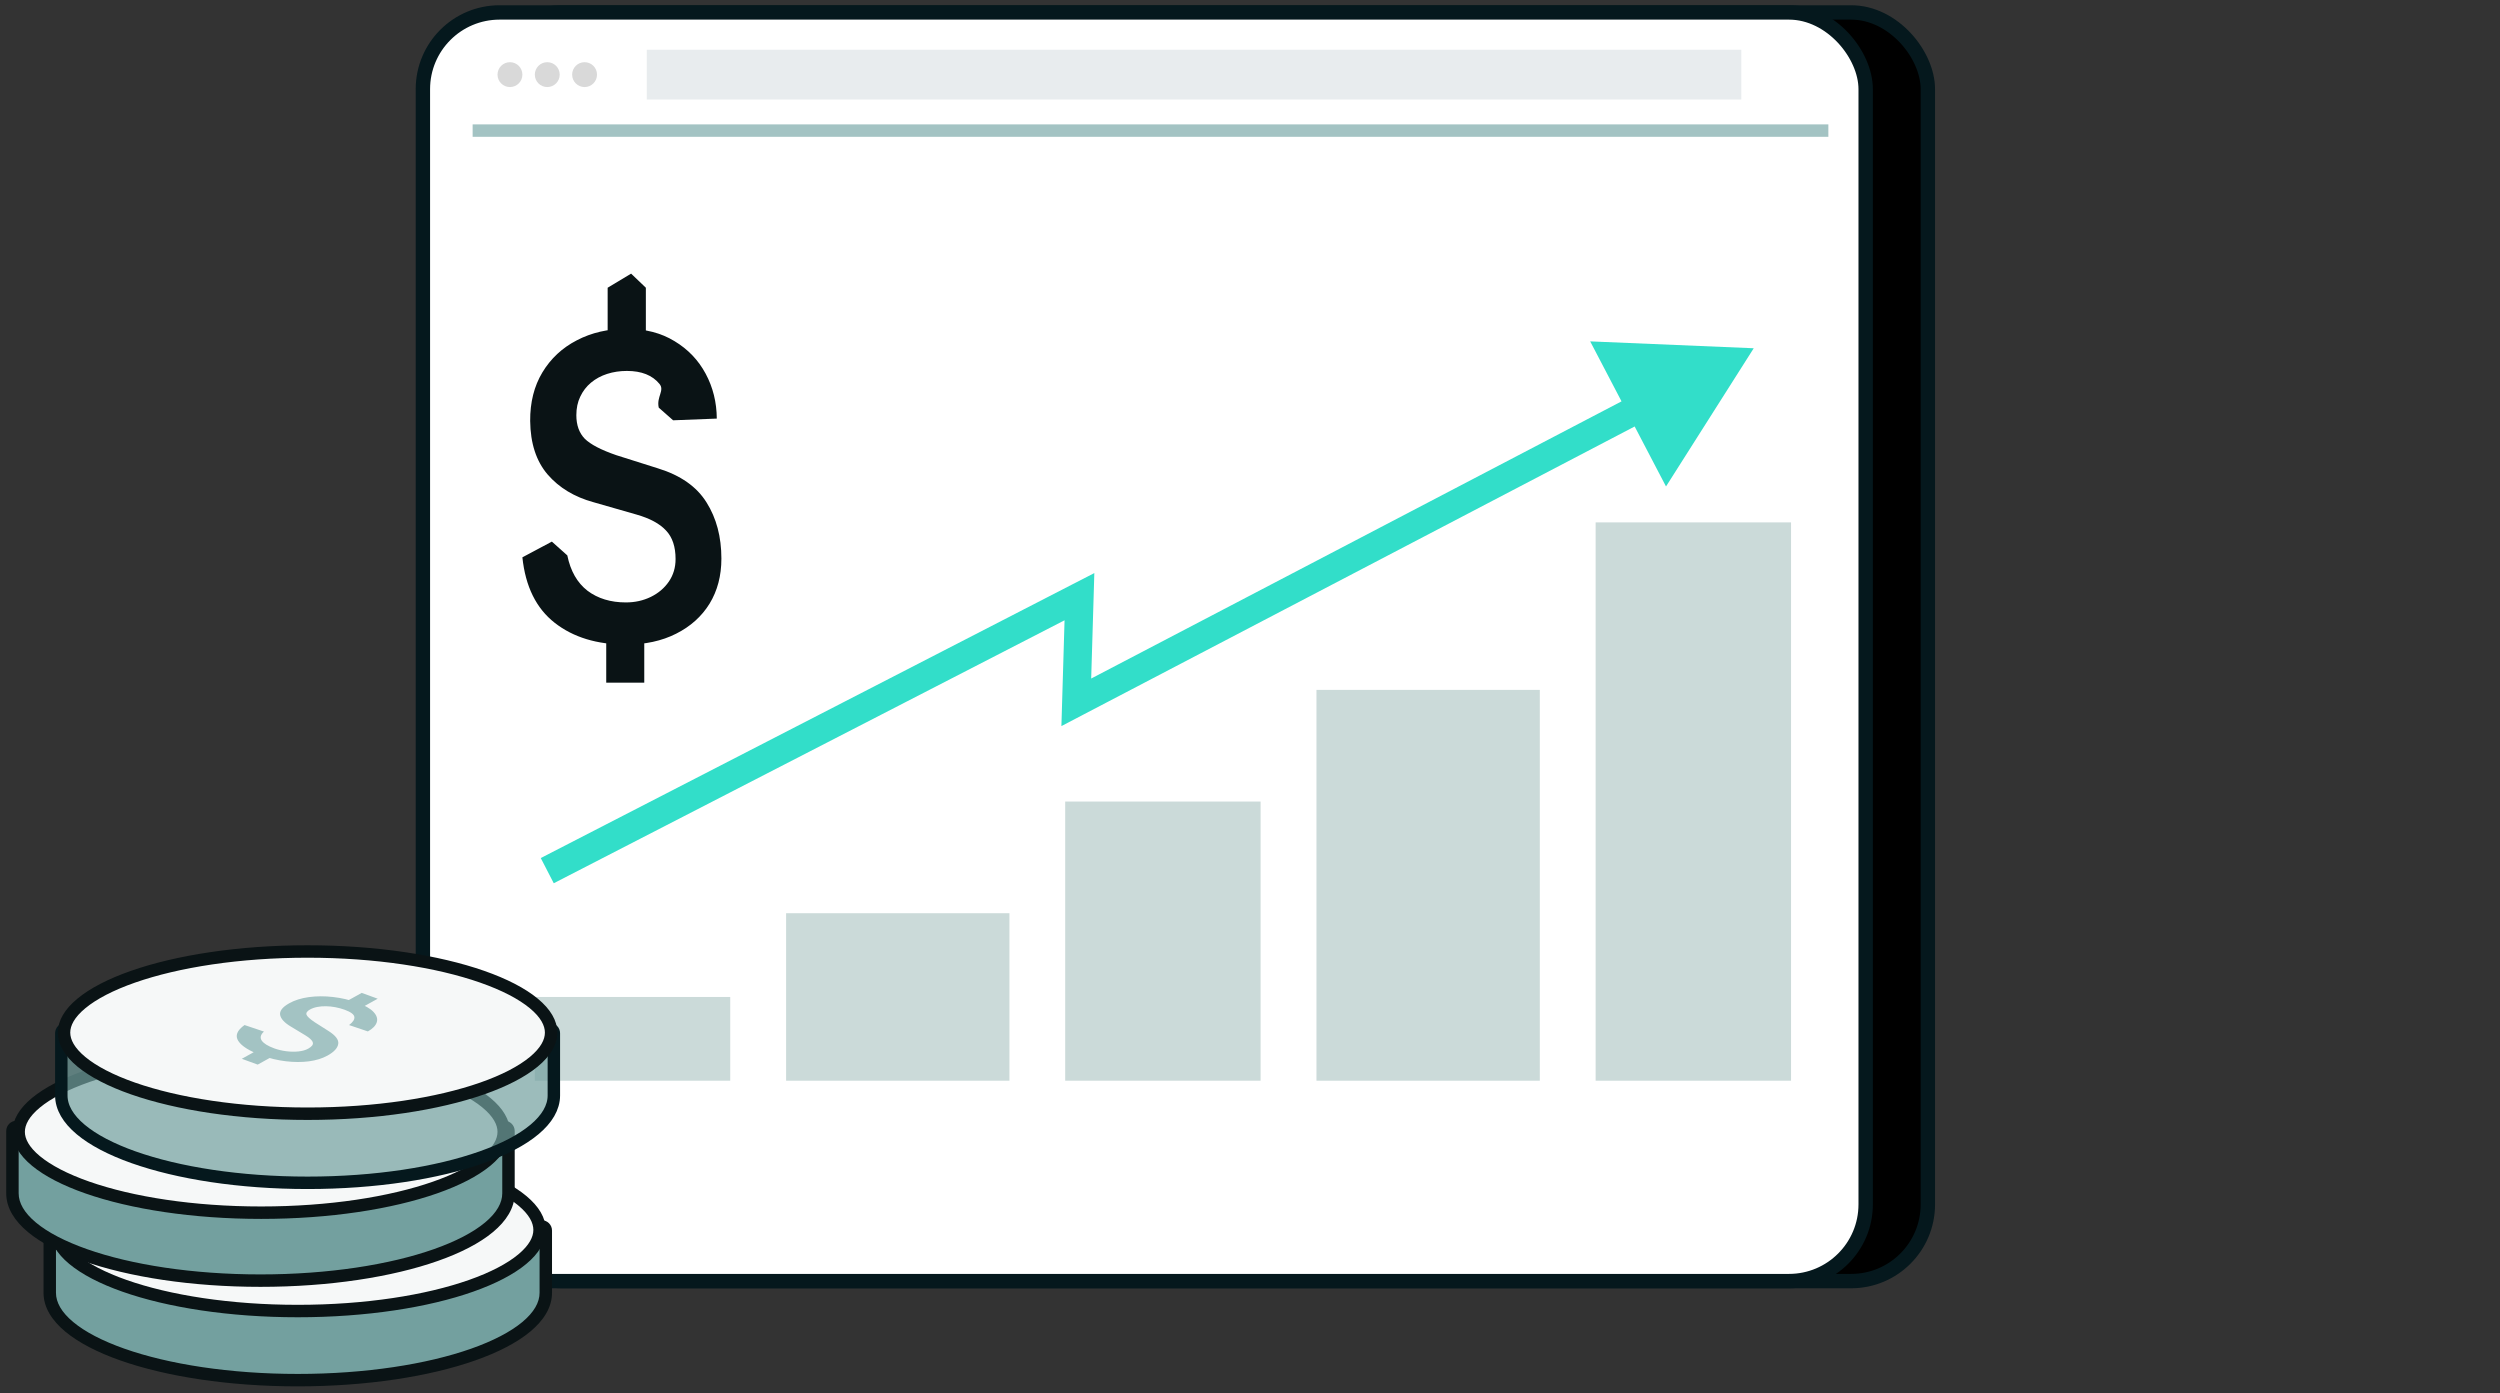 <svg xmlns="http://www.w3.org/2000/svg" fill="none" viewBox="0 0 201 112" height="112" width="201">
<rect x="0" y="0" width="201" height="112" fill="#333333" stroke="none"/>
<rect stroke-width="1.156" stroke="#05181D" fill="black" rx="6.167" height="102" width="116" y="1" x="39"></rect>
<rect stroke-width="1.156" stroke="#05181D" fill="white" rx="6.167" height="102" width="116" y="1" x="34"></rect>
<path fill="#32DEC9" d="M86.787 47.973L87.927 48.007L87.984 46.075L86.266 46.959L86.787 47.973ZM86.534 56.466L85.395 56.432L85.337 58.378L87.062 57.476L86.534 56.466ZM141 28L127.851 27.447L133.947 39.111L141 28ZM44.522 71.013L87.309 48.986L86.266 46.959L43.478 68.987L44.522 71.013ZM85.648 47.939L85.395 56.432L87.673 56.5L87.927 48.007L85.648 47.939ZM87.062 57.476L132.437 33.761L131.381 31.741L86.006 55.456L87.062 57.476Z"></path>
<path fill="#0A1315" d="M50.334 51.823C48.002 51.823 46.091 51.241 44.603 50.078C43.114 48.914 42.246 47.158 42 44.809L44.37 43.545L45.612 44.655C45.868 45.909 46.409 46.856 47.234 47.495C48.068 48.122 49.097 48.435 50.32 48.435C51.05 48.435 51.718 48.287 52.325 47.991C52.932 47.694 53.416 47.284 53.776 46.759C54.136 46.234 54.316 45.63 54.316 44.946C54.316 43.953 54.06 43.189 53.548 42.653C53.046 42.106 52.254 41.678 51.173 41.37L47.717 40.378C46.181 39.956 44.953 39.215 44.034 38.154C43.114 37.082 42.645 35.645 42.626 33.843C42.616 32.349 42.943 31.049 43.607 29.943C44.28 28.825 45.205 27.964 46.38 27.359C47.556 26.744 48.888 26.436 50.377 26.436C51.865 26.436 53.15 26.766 54.231 27.428C55.312 28.078 56.146 28.95 56.734 30.045C57.322 31.14 57.621 32.343 57.63 33.655L54.117 33.792L52.963 32.773C52.767 31.902 53.46 31.393 53.022 30.866C52.453 30.171 51.581 29.823 50.405 29.823C49.836 29.823 49.306 29.903 48.812 30.062C48.319 30.222 47.888 30.456 47.518 30.764C47.148 31.072 46.859 31.448 46.651 31.893C46.442 32.326 46.338 32.822 46.338 33.381C46.338 34.179 46.565 34.812 47.02 35.28C47.485 35.736 48.329 36.175 49.552 36.597L52.908 37.658C54.719 38.217 56.018 39.129 56.805 40.395C57.602 41.661 58 43.166 58 44.911C58 46.291 57.682 47.5 57.047 48.538C56.412 49.565 55.516 50.369 54.359 50.95C53.212 51.532 51.87 51.823 50.334 51.823ZM48.855 23.134L50.741 22L51.927 23.134L51.927 27.565L48.855 27.565L48.855 23.134ZM48.741 50.454L51.799 50.454V54.885L48.741 54.885V50.454Z"></path>
<rect fill="#CBDAD9" height="6.733" width="15.711" y="80.156" x="43"></rect>
<rect fill="#CBDAD9" height="13.467" width="17.956" y="73.422" x="63.203"></rect>
<rect fill="#CBDAD9" height="22.444" width="15.711" y="64.444" x="85.641"></rect>
<rect fill="#CBDAD9" height="31.422" width="17.956" y="55.467" x="105.844"></rect>
<rect fill="#CBDAD9" height="44.889" width="15.711" y="42" x="128.289"></rect>
<path fill="#73A09F" d="M23.941 110.964C34.954 110.964 43.882 107.82 43.882 103.942C43.882 103.93 43.881 103.919 43.881 103.907C43.881 103.903 43.882 103.898 43.882 103.894V98.935C43.882 98.753 43.734 98.606 43.552 98.606H36.901C33.416 97.555 28.889 96.921 23.941 96.921C18.993 96.921 14.466 97.555 10.98 98.606H4.329C4.147 98.606 4 98.753 4 98.935V103.894C4 103.898 4 103.903 4 103.907C4 103.919 4 103.93 4 103.942C4 107.82 12.928 110.964 23.941 110.964Z" clip-rule="evenodd" fill-rule="evenodd"></path>
<path fill="#0A1315" d="M43.881 103.907L43.382 103.888L43.381 103.901L43.381 103.914L43.881 103.907ZM36.901 98.606L36.757 99.085L36.828 99.106H36.901V98.606ZM10.98 98.606V99.106H11.054L11.125 99.085L10.98 98.606ZM4 103.907L4.5 103.914L4.5 103.901L4.5 103.888L4 103.907ZM43.382 103.942C43.382 104.704 42.944 105.501 41.995 106.291C41.048 107.079 39.648 107.811 37.875 108.435C34.333 109.683 29.406 110.464 23.941 110.464V111.464C29.488 111.464 34.532 110.673 38.207 109.379C40.042 108.733 41.563 107.952 42.634 107.06C43.703 106.17 44.382 105.119 44.382 103.942H43.382ZM43.381 103.914C43.381 103.923 43.382 103.933 43.382 103.942H44.382C44.382 103.928 44.381 103.914 44.381 103.9L43.381 103.914ZM44.381 103.926C44.381 103.916 44.382 103.905 44.382 103.894H43.382C43.382 103.892 43.382 103.89 43.382 103.888L44.381 103.926ZM44.382 103.894V98.935H43.382V103.894H44.382ZM44.382 98.935C44.382 98.477 44.01 98.106 43.552 98.106V99.106C43.458 99.106 43.382 99.029 43.382 98.935H44.382ZM43.552 98.106H36.901V99.106H43.552V98.106ZM23.941 97.421C28.85 97.421 33.327 98.051 36.757 99.085L37.045 98.127C33.504 97.06 28.927 96.421 23.941 96.421V97.421ZM11.125 99.085C14.554 98.051 19.032 97.421 23.941 97.421V96.421C18.954 96.421 14.377 97.06 10.836 98.127L11.125 99.085ZM10.98 98.106H4.329V99.106H10.98V98.106ZM4.329 98.106C3.871 98.106 3.5 98.477 3.5 98.935H4.5C4.5 99.029 4.423 99.106 4.329 99.106V98.106ZM3.5 98.935V103.894H4.5V98.935H3.5ZM3.5 103.894C3.5 103.905 3.5 103.915 3.501 103.926L4.5 103.888C4.5 103.89 4.5 103.892 4.5 103.894H3.5ZM4.5 103.942C4.5 103.933 4.5 103.923 4.5 103.914L3.5 103.9C3.5 103.914 3.5 103.928 3.5 103.942H4.5ZM23.941 110.464C18.475 110.464 13.549 109.683 10.007 108.435C8.233 107.811 6.833 107.079 5.887 106.291C4.937 105.501 4.5 104.704 4.5 103.942H3.5C3.5 105.119 4.178 106.17 5.247 107.06C6.319 107.952 7.839 108.733 9.674 109.379C13.349 110.673 18.393 111.464 23.941 111.464V110.464Z"></path>
<path stroke="#0A1315" fill="#F6F8F8" d="M23.94 92.365C29.406 92.365 34.333 93.146 37.875 94.393C39.648 95.017 41.048 95.75 41.994 96.538C42.944 97.328 43.382 98.124 43.382 98.886C43.382 99.648 42.944 100.445 41.994 101.235C41.048 102.023 39.648 102.755 37.875 103.379C34.333 104.627 29.406 105.408 23.94 105.408C18.475 105.408 13.549 104.627 10.007 103.379C8.233 102.755 6.833 102.023 5.887 101.235C4.937 100.445 4.5 99.648 4.5 98.886C4.5 98.124 4.937 97.328 5.887 96.538C6.833 95.75 8.233 95.017 10.007 94.393C13.549 93.146 18.475 92.365 23.94 92.365Z"></path>
<path fill="#73A09F" d="M20.941 102.963C31.954 102.963 40.882 99.82 40.882 95.942C40.882 95.93 40.881 95.918 40.881 95.907C40.881 95.902 40.882 95.898 40.882 95.894V90.935C40.882 90.753 40.734 90.606 40.552 90.606H33.901C30.416 89.555 25.889 88.921 20.941 88.921C15.993 88.921 11.466 89.555 7.98 90.606H1.329C1.147 90.606 1 90.753 1 90.935V95.894C1 95.898 1 95.902 1 95.907C1 95.918 1 95.93 1 95.942C1 99.82 9.928 102.963 20.941 102.963Z" clip-rule="evenodd" fill-rule="evenodd"></path>
<path fill="#0A1315" d="M40.881 95.907L40.382 95.888L40.381 95.901L40.381 95.914L40.881 95.907ZM33.901 90.606L33.757 91.085L33.828 91.106H33.901V90.606ZM7.98 90.606V91.106H8.054L8.125 91.085L7.98 90.606ZM1 95.907L1.5 95.914L1.5 95.901L1.5 95.888L1 95.907ZM40.382 95.942C40.382 96.704 39.944 97.5 38.995 98.291C38.048 99.079 36.648 99.811 34.875 100.435C31.332 101.683 26.406 102.463 20.941 102.463V103.463C26.488 103.463 31.532 102.672 35.207 101.378C37.042 100.732 38.563 99.951 39.634 99.059C40.703 98.17 41.382 97.119 41.382 95.942H40.382ZM40.381 95.914C40.381 95.923 40.382 95.933 40.382 95.942H41.382C41.382 95.928 41.381 95.914 41.381 95.9L40.381 95.914ZM41.381 95.926C41.381 95.915 41.382 95.905 41.382 95.894H40.382C40.382 95.892 40.382 95.889 40.382 95.888L41.381 95.926ZM41.382 95.894V90.935H40.382V95.894H41.382ZM41.382 90.935C41.382 90.477 41.01 90.106 40.552 90.106V91.106C40.458 91.106 40.382 91.029 40.382 90.935H41.382ZM40.552 90.106H33.901V91.106H40.552V90.106ZM20.941 89.421C25.85 89.421 30.327 90.051 33.757 91.085L34.045 90.127C30.504 89.06 25.927 88.421 20.941 88.421V89.421ZM8.125 91.085C11.554 90.051 16.032 89.421 20.941 89.421V88.421C15.954 88.421 11.377 89.06 7.836 90.127L8.125 91.085ZM7.98 90.106H1.329V91.106H7.98V90.106ZM1.329 90.106C0.871 90.106 0.5 90.477 0.5 90.935H1.5C1.5 91.029 1.423 91.106 1.329 91.106V90.106ZM0.5 90.935V95.894H1.5V90.935H0.5ZM0.5 95.894C0.5 95.904 0.5 95.915 0.501 95.926L1.5 95.888C1.5 95.89 1.5 95.892 1.5 95.894H0.5ZM1.5 95.942C1.5 95.933 1.5 95.923 1.5 95.914L0.5 95.9C0.5 95.914 0.5 95.928 0.5 95.942H1.5ZM20.941 102.463C15.475 102.463 10.549 101.683 7.007 100.435C5.233 99.811 3.833 99.079 2.887 98.291C1.937 97.5 1.5 96.704 1.5 95.942H0.5C0.5 97.119 1.178 98.17 2.247 99.059C3.319 99.951 4.839 100.732 6.674 101.378C10.349 102.672 15.393 103.463 20.941 103.463V102.463Z"></path>
<path stroke="#0A1315" fill="#F6F8F8" d="M21 84.5C26.482 84.5 31.423 85.279 34.977 86.522C36.755 87.145 38.16 87.874 39.109 88.66C40.062 89.448 40.5 90.242 40.5 91C40.5 91.758 40.062 92.551 39.109 93.34C38.16 94.125 36.755 94.855 34.977 95.477C31.423 96.721 26.482 97.5 21 97.5C15.518 97.5 10.577 96.721 7.023 95.477C5.245 94.855 3.84 94.125 2.891 93.34C1.938 92.551 1.5 91.758 1.5 91C1.5 90.242 1.938 89.448 2.891 88.66C3.84 87.874 5.245 87.145 7.023 86.522C10.577 85.279 15.518 84.5 21 84.5Z"></path>
<path stroke="#05181D" fill-opacity="0.7" fill="#73A09F" d="M24.73 95.098C35.665 95.098 44.53 91.955 44.53 88.077C44.53 88.065 44.53 88.053 44.53 88.042C44.53 88.037 44.53 88.033 44.53 88.029V83.07C44.53 82.888 44.383 82.741 44.201 82.741H37.896C37.699 82.741 37.504 82.711 37.315 82.656C33.894 81.656 29.51 81.056 24.73 81.056C19.95 81.056 15.566 81.656 12.145 82.656C11.956 82.711 11.761 82.741 11.564 82.741H5.259C5.077 82.741 4.93 82.888 4.93 83.07V88.029C4.93 88.033 4.93 88.037 4.93 88.042C4.93 88.053 4.93 88.065 4.93 88.077C4.93 91.955 13.795 95.098 24.73 95.098Z"></path>
<path stroke="#0A1315" fill="#F6F8F8" d="M24.73 76.5C30.234 76.5 35.196 77.281 38.764 78.528C40.55 79.153 41.96 79.885 42.914 80.674C43.871 81.465 44.31 82.261 44.31 83.022C44.31 83.782 43.871 84.578 42.914 85.369C41.96 86.157 40.55 86.89 38.764 87.515C35.196 88.762 30.234 89.543 24.73 89.543C19.225 89.543 14.263 88.762 10.695 87.515C8.909 86.89 7.499 86.157 6.545 85.369C5.588 84.578 5.148 83.782 5.148 83.022C5.148 82.261 5.588 81.465 6.545 80.674C7.499 79.885 8.909 79.153 10.695 78.528C14.263 77.281 19.225 76.5 24.73 76.5Z"></path>
<path fill="#A3C3C3" d="M21.032 84.858C20.055 84.503 19.431 84.114 19.159 83.692C18.887 83.271 19.055 82.844 19.661 82.413L21.221 82.938C20.949 83.187 20.889 83.428 21.041 83.661C21.201 83.893 21.537 84.102 22.05 84.289C22.355 84.4 22.68 84.477 23.024 84.52C23.367 84.563 23.694 84.568 24.003 84.535C24.313 84.502 24.571 84.428 24.778 84.313C25.078 84.147 25.201 83.98 25.149 83.812C25.104 83.644 24.901 83.452 24.542 83.235L23.395 82.543C22.879 82.238 22.589 81.926 22.524 81.609C22.463 81.289 22.7 80.977 23.237 80.672C23.684 80.42 24.214 80.252 24.826 80.168C25.446 80.084 26.093 80.08 26.768 80.158C27.447 80.234 28.098 80.386 28.721 80.612C29.345 80.839 29.783 81.091 30.035 81.366C30.292 81.64 30.377 81.913 30.293 82.186C30.208 82.459 29.97 82.706 29.577 82.927L28.065 82.415C28.38 82.178 28.522 81.959 28.49 81.758C28.462 81.555 28.202 81.363 27.71 81.184C27.471 81.097 27.225 81.03 26.97 80.981C26.715 80.933 26.464 80.906 26.216 80.902C25.968 80.897 25.733 80.916 25.512 80.959C25.294 80.999 25.1 81.067 24.931 81.16C24.69 81.294 24.594 81.435 24.643 81.582C24.7 81.73 24.921 81.932 25.305 82.189L26.39 82.878C26.98 83.248 27.248 83.599 27.195 83.93C27.146 84.264 26.858 84.577 26.331 84.869C25.914 85.1 25.415 85.254 24.836 85.331C24.259 85.406 23.641 85.404 22.981 85.326C22.325 85.248 21.675 85.092 21.032 84.858ZM29.082 79.828L30.368 80.296L29.029 81.038L27.743 80.57L29.082 79.828ZM20.779 84.386L22.059 84.852L20.72 85.594L19.44 85.128L20.779 84.386Z"></path>
<rect fill="#A3C3C3" height="1" width="109" y="10" x="38"></rect>
<rect fill="#E8ECEE" height="4" width="88" y="4" x="52"></rect>
<circle fill="#D9D9D9" r="1" cy="6" cx="41"></circle>
<circle fill="#D9D9D9" r="1" cy="6" cx="44"></circle>
<circle fill="#D9D9D9" r="1" cy="6" cx="47"></circle>
<defs>
<clipPath transform="translate(3.57 -72.556)" id="bgblur_0_8155_15469_clip_path"><path d="M24.73 95.098C35.665 95.098 44.53 91.955 44.53 88.077C44.53 88.065 44.53 88.053 44.53 88.042C44.53 88.037 44.53 88.033 44.53 88.029V83.07C44.53 82.888 44.383 82.741 44.201 82.741H37.896C37.699 82.741 37.504 82.711 37.315 82.656C33.894 81.656 29.51 81.056 24.73 81.056C19.95 81.056 15.566 81.656 12.145 82.656C11.956 82.711 11.761 82.741 11.564 82.741H5.259C5.077 82.741 4.93 82.888 4.93 83.07V88.029C4.93 88.033 4.93 88.037 4.93 88.042C4.93 88.053 4.93 88.065 4.93 88.077C4.93 91.955 13.795 95.098 24.73 95.098Z"></path>
</clipPath></defs>
</svg>
